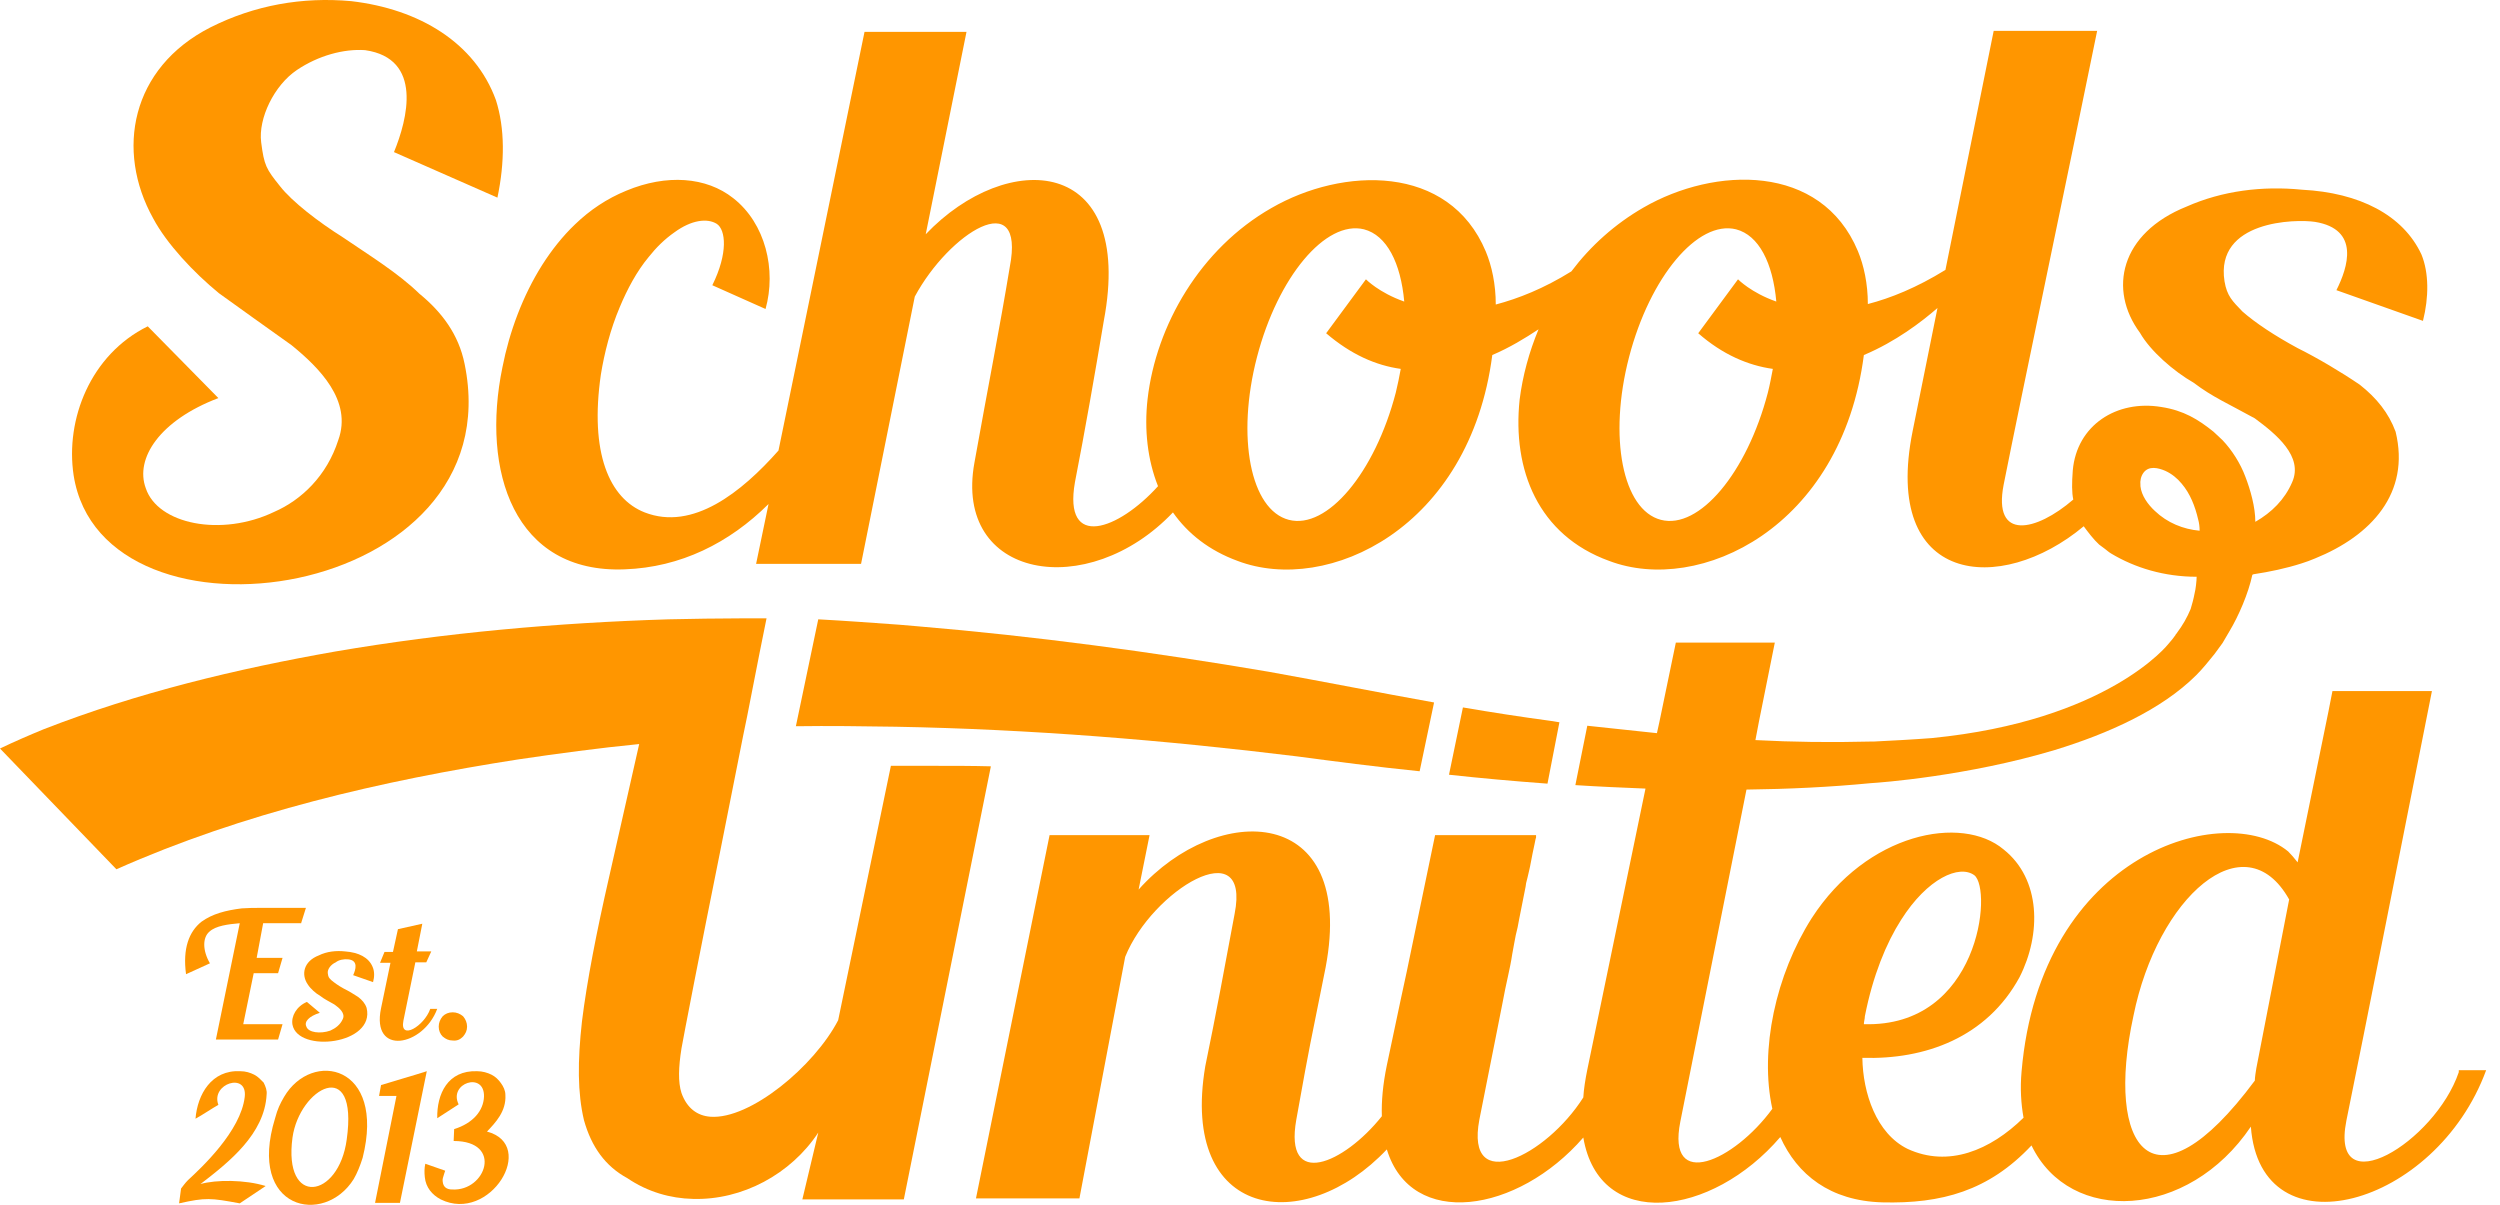 <svg width="166" height="80" viewBox="0 0 166 80" fill="none" xmlns="http://www.w3.org/2000/svg">
<path d="M30.85 24.166C30.453 22.194 29.33 20.715 27.844 19.499C26.424 18.119 24.541 16.968 22.758 15.752C21.139 14.734 19.389 13.386 18.596 12.367C17.671 11.217 17.539 10.987 17.341 9.443C17.142 7.865 18.2 5.663 19.719 4.645C21.139 3.691 22.823 3.231 24.244 3.33C28.108 3.889 27.051 7.931 26.16 10.1L33.029 13.123C33.525 10.757 33.525 8.522 32.93 6.649C31.543 2.837 27.844 0.602 23.319 0.076C20.082 -0.219 16.911 0.339 13.972 1.818C8.687 4.513 7.663 10.001 10.173 14.504C11.065 16.18 12.849 18.086 14.533 19.466C16.218 20.682 17.374 21.504 19.355 22.917C21.172 24.396 23.418 26.598 22.46 29.227C21.701 31.593 20.016 33.203 18.2 33.992C14.698 35.668 10.471 34.813 9.678 32.414C8.951 30.443 10.603 27.912 14.5 26.433L9.81 21.668C6.012 23.541 4.327 27.846 4.889 31.56C6.804 43.818 34.087 39.94 30.85 24.166Z" fill="#FF9600"/>
<path d="M65.794 50.884C64.572 50.851 63.35 50.851 62.161 50.851C61.335 50.851 60.509 50.851 59.684 50.851H59.155L55.654 67.743C54.069 70.799 49.808 74.349 47.166 74.151C46.307 74.086 45.613 73.593 45.25 72.574C45.019 71.851 45.052 70.865 45.25 69.616C45.349 69.025 46.538 62.879 47.793 56.668L49.346 48.846L49.61 47.565C50.105 45.034 50.435 43.358 50.435 43.358L50.898 41.058C50.369 41.058 49.808 41.058 49.279 41.058C47.661 41.058 46.01 41.09 44.391 41.123C36.959 41.353 29.561 42.011 22.262 43.26C15.722 44.41 9.149 45.987 2.907 48.419C1.949 48.813 0.958 49.241 0 49.701L7.729 57.72C16.151 53.973 25.333 51.837 34.416 50.424C37.092 50.029 39.767 49.668 42.442 49.405L40.428 58.311C39.602 61.926 38.974 65.147 38.644 67.809C38.347 70.471 38.347 72.574 38.776 74.382C39.272 76.156 40.196 77.438 41.65 78.227C43.004 79.147 44.523 79.574 46.01 79.607C49.279 79.706 52.516 77.964 54.333 75.203L53.276 79.64H53.309H60.014L65.794 50.884Z" fill="#FF9600"/>
<path d="M163.263 71.193C161.678 75.86 154.676 80.067 155.799 74.414C156.955 68.761 159.729 54.728 161.48 45.888H154.874L154.61 47.236L152.562 57.259C152.331 56.963 152.133 56.733 151.934 56.536C147.773 53.118 135.486 56.536 134.231 71.16C134.132 72.278 134.198 73.297 134.363 74.217C132.15 76.386 129.376 77.536 126.667 76.287C124.586 75.268 123.694 72.574 123.661 70.24C127.823 70.372 131.919 68.893 134.099 64.883C135.552 62.024 135.519 58.376 133.042 56.405C130.267 54.071 123.959 55.287 120.293 60.973C117.914 64.719 116.824 69.714 117.683 73.625C115.14 77.109 110.648 79.114 111.573 74.48L115.966 52.428C118.74 52.395 121.515 52.264 124.223 52.001C124.817 51.968 130.631 51.541 136.444 49.799C139.978 48.715 143.512 47.137 145.824 44.837C146.253 44.409 146.65 43.916 147.046 43.423C147.145 43.292 147.211 43.193 147.31 43.062C147.409 42.93 147.475 42.832 147.575 42.7L148.037 41.912C148.631 40.926 149.292 39.414 149.556 38.165C149.589 38.165 149.622 38.132 149.622 38.132C150.712 37.968 151.802 37.738 152.826 37.409C153.123 37.311 153.421 37.212 153.718 37.081C157.45 35.569 160.06 32.743 159.069 28.668C158.606 27.419 157.814 26.433 156.691 25.546C155.435 24.691 153.883 23.771 152.562 23.114C151.043 22.292 149.754 21.438 148.896 20.682C148.235 19.991 147.872 19.663 147.707 18.677C147.079 14.635 152.43 14.536 153.718 14.733C156.724 15.226 155.898 17.757 155.138 19.268L160.885 21.306C161.282 19.729 161.282 18.118 160.786 16.902C159.564 14.273 156.658 12.794 152.859 12.597C150.217 12.334 147.575 12.663 145.196 13.714C140.771 15.489 139.978 19.236 142.092 22.095C142.785 23.311 144.338 24.658 145.659 25.414C146.914 26.367 147.938 26.794 149.721 27.78C151.142 28.832 152.958 30.311 152.199 32.02C151.703 33.17 150.844 34.024 149.754 34.649C149.754 33.663 149.424 32.513 149.094 31.658C148.764 30.771 148.202 29.884 147.575 29.226L146.98 28.668C145.956 27.846 144.998 27.254 143.512 27.024C140.539 26.531 137.897 28.24 137.633 31.231C137.567 32.085 137.567 32.71 137.666 33.17C135.189 35.306 132.315 35.93 133.042 32.184C134.198 26.367 137.501 10.658 139.251 2.048H132.381L129.177 17.921C127.262 19.104 125.544 19.794 124.025 20.189C124.025 18.841 123.761 17.625 123.364 16.672C120.92 10.822 113.852 11.053 109.129 13.78C107.246 14.865 105.628 16.311 104.339 18.02C102.49 19.17 100.805 19.827 99.319 20.221C99.319 18.874 99.055 17.658 98.659 16.705C96.214 10.855 89.146 11.085 84.423 13.813C79.7 16.508 76.76 21.602 76.199 26.498C75.968 28.536 76.199 30.541 76.892 32.283C74.25 35.207 70.584 36.522 71.376 32.02C72.037 28.635 72.698 24.855 73.292 21.306C75.373 10.297 66.885 9.869 61.468 15.555L64.176 2.114H57.405L51.691 29.916C49.247 32.677 46.01 35.273 42.806 34.024C40.461 33.104 39.14 30.081 39.9 24.855C40.131 23.442 40.527 21.865 41.155 20.386C41.65 19.203 42.278 18.02 43.071 17.067C43.566 16.442 44.127 15.883 44.788 15.423C45.911 14.602 46.968 14.47 47.596 14.865C48.19 15.259 48.355 16.804 47.298 18.94L50.832 20.517C51.559 17.921 50.832 14.832 48.685 13.156C46.902 11.743 44.26 11.546 41.584 12.663C40.296 13.189 39.173 13.944 38.182 14.898C37.356 15.686 36.63 16.607 36.002 17.592C34.714 19.63 33.822 22.029 33.36 24.395C31.94 31.264 34.12 38.099 41.485 37.804C45.184 37.672 48.421 36.062 51.031 33.466L50.205 37.442H57.174L60.741 19.696C63.02 15.456 68.106 12.268 67.05 17.724C66.389 21.733 65.563 25.907 64.705 30.705C63.284 38.461 72.235 39.973 77.883 34.024C78.874 35.438 80.294 36.555 82.177 37.245C88.155 39.513 97.602 35.076 99.088 23.574C100.244 23.081 101.268 22.456 102.16 21.865C101.532 23.377 101.103 24.954 100.904 26.531C100.409 31.198 102.127 35.536 106.85 37.245C112.828 39.513 122.274 35.076 123.761 23.574C125.874 22.686 127.592 21.372 128.649 20.452L126.997 28.635C124.95 38.822 132.811 39.578 138.359 34.944C138.624 35.306 139.02 35.832 139.383 36.16C139.515 36.259 139.648 36.358 139.78 36.456C139.912 36.555 140.011 36.653 140.176 36.752C141.761 37.705 143.71 38.297 145.857 38.297C145.857 38.559 145.791 39.151 145.725 39.381C145.659 39.743 145.56 40.104 145.461 40.433C145.229 40.992 144.932 41.517 144.536 42.043C144.536 42.076 144.503 42.076 144.47 42.109V42.142C144.338 42.339 144.173 42.536 143.974 42.766C143.974 42.766 139.978 47.86 128.253 49.01C126.964 49.109 125.676 49.175 124.388 49.24H124.355C124.289 49.24 124.19 49.24 124.124 49.24C121.581 49.306 119.037 49.273 116.56 49.142L116.791 47.926L117.848 42.667H111.276L110.186 47.926L110.02 48.682C108.435 48.517 106.883 48.353 105.396 48.189L104.604 52.132C106.123 52.231 107.675 52.297 109.261 52.362L105.396 71.029C105.264 71.686 105.165 72.311 105.132 72.869C102.655 76.78 97.271 79.409 98.229 74.348C98.526 72.804 98.956 70.733 99.385 68.531C99.517 67.907 99.616 67.315 99.748 66.691L99.947 65.672L100.145 64.752C100.244 64.292 100.343 63.832 100.409 63.372L100.541 62.649C100.607 62.287 100.673 61.926 100.772 61.564L100.871 61.038L101.301 58.869L101.334 58.639L101.433 58.245L101.532 57.818L101.598 57.522L101.763 56.667L101.895 56.043L101.961 55.715L101.994 55.616V55.55V55.484V55.452H95.29L93.407 64.522L93.01 66.362L92.086 70.733C91.821 72.015 91.722 73.132 91.755 74.118C89.212 77.306 85.249 78.982 86.074 74.348C87.131 68.466 86.834 70.207 88.023 64.226C90.071 53.381 80.856 53.184 75.604 59.067L76.331 55.452H69.692L64.804 79.574H71.674L74.712 63.536C76.496 59.099 83.069 55.156 81.979 60.677C81.351 64.062 80.724 67.447 80.03 70.799C78.312 80.987 86.603 82.137 92.086 76.32C93.704 81.644 100.772 80.559 105.132 75.531C106.189 81.775 113.654 80.822 118.212 75.499C119.335 77.996 121.515 79.738 124.983 79.837C128.913 79.935 132.051 79.081 134.891 76.057C137.435 81.348 145.296 80.987 149.457 74.808C150.085 83.353 161.744 80.165 165.08 71.062H163.263V71.193ZM123.827 67.48C124.355 64.785 125.247 62.616 126.238 61.071C127.988 58.311 130.102 57.391 131.093 58.114C132.315 59.067 131.423 68.236 123.761 68.005C123.761 67.841 123.827 67.644 123.827 67.48ZM93.01 24.494C92.911 25.02 92.812 25.546 92.68 26.071C91.293 31.395 88.122 35.175 85.579 34.517C83.036 33.86 82.078 29.029 83.465 23.705C84.852 18.381 88.023 14.602 90.566 15.226C92.086 15.621 93.01 17.461 93.242 20.024C91.557 19.433 90.698 18.546 90.698 18.546L88.056 22.128C89.708 23.541 91.359 24.264 93.01 24.494ZM117.716 24.494C117.617 25.02 117.518 25.546 117.386 26.071C115.999 31.395 112.828 35.175 110.285 34.517C107.741 33.86 106.784 29.029 108.171 23.705C109.558 18.381 112.729 14.602 115.272 15.226C116.791 15.621 117.716 17.461 117.947 20.024C116.263 19.433 115.404 18.546 115.404 18.546L112.762 22.128C114.38 23.541 116.065 24.264 117.716 24.494ZM143.083 33.926C142.62 33.498 142.191 32.907 142.125 32.283C142.125 32.25 142.125 32.25 142.125 32.217C142.092 31.921 142.158 31.625 142.323 31.395C142.686 30.902 143.314 31.067 143.776 31.264C144.206 31.461 144.569 31.757 144.866 32.118C145.428 32.776 145.758 33.63 145.956 34.484C146.022 34.715 146.055 34.977 146.055 35.24C144.965 35.142 143.908 34.715 143.083 33.926ZM149.821 70.93C149.787 71.16 149.721 71.522 149.721 71.752C142.983 80.822 139.747 76.254 141.662 67.447C143.248 59.592 149.028 54.433 152 59.724L149.821 70.93Z" fill="#FF9600"/>
<path d="M59.485 48.255C68.402 48.419 77.32 49.142 86.139 50.226C88.616 50.555 91.358 50.916 94.264 51.212L95.222 46.644C91.556 45.987 87.923 45.264 84.256 44.607C76.528 43.292 68.733 42.24 60.905 41.583C60.508 41.55 60.112 41.517 59.749 41.484C57.932 41.353 56.149 41.222 54.332 41.123L52.846 48.222C55.059 48.189 57.272 48.222 59.485 48.255Z" fill="#FF9600"/>
<path d="M19.983 61.335L20.313 60.283C19.355 60.283 18.034 60.283 17.308 60.283C16.878 60.283 16.515 60.283 16.052 60.316C14.995 60.447 14.104 60.678 13.377 61.203C12.551 61.861 12.122 62.978 12.353 64.687L13.939 63.964C13.443 63.109 13.443 62.255 13.906 61.861C14.335 61.466 15.161 61.368 15.92 61.302L14.335 69.025C15.755 69.025 17.043 69.025 18.464 69.025L18.761 68.006H16.151L16.845 64.621H18.464L18.761 63.602H17.043L17.473 61.302H19.983V61.335Z" fill="#FF9600"/>
<path d="M22.922 63.175C22.327 63.109 21.699 63.175 21.171 63.438C20.147 63.832 19.982 64.72 20.444 65.377C20.609 65.64 20.973 65.969 21.27 66.133C21.567 66.363 21.799 66.462 22.195 66.692C22.525 66.921 22.954 67.283 22.756 67.677C22.591 68.039 22.294 68.269 21.931 68.433C21.27 68.663 20.477 68.565 20.345 68.17C20.18 67.842 20.51 67.48 21.237 67.25L20.378 66.527C19.685 66.823 19.321 67.48 19.42 68.039C19.784 69.945 24.936 69.353 24.342 66.922C24.243 66.626 24.044 66.396 23.78 66.198C23.483 66.001 23.153 65.804 22.822 65.64C22.459 65.443 22.195 65.246 21.997 65.081C21.831 64.917 21.799 64.884 21.765 64.621C21.732 64.391 21.931 64.062 22.294 63.898C22.492 63.734 22.855 63.668 23.12 63.701C23.813 63.767 23.615 64.391 23.45 64.752L24.771 65.213C24.87 64.851 24.87 64.49 24.738 64.194C24.474 63.569 23.813 63.241 22.922 63.175Z" fill="#FF9600"/>
<path d="M26.423 61.697L26.093 63.208H25.531L25.234 63.931H25.927L25.3 66.955C24.639 70.142 28.107 69.485 29.032 66.987H28.57C28.173 68.138 26.522 69.124 26.786 67.776L27.579 63.898H28.305L28.636 63.175H27.678L28.041 61.335L26.423 61.697Z" fill="#FF9600"/>
<path d="M30.749 68.827C30.914 68.63 31.014 68.433 31.014 68.17C31.014 67.907 30.914 67.677 30.749 67.48C30.551 67.315 30.32 67.217 30.056 67.217C29.791 67.217 29.56 67.315 29.395 67.48C29.23 67.677 29.131 67.907 29.131 68.17C29.131 68.433 29.23 68.663 29.395 68.827C29.593 68.991 29.791 69.09 30.056 69.09C30.353 69.123 30.551 69.024 30.749 68.827Z" fill="#FF9600"/>
<path d="M16.878 71.358C16.614 71.227 16.317 71.128 15.953 71.128C14.037 71.03 13.113 72.673 12.981 74.283C13.41 74.053 14.137 73.56 14.5 73.363C13.972 71.95 16.449 71.161 16.25 72.837C15.986 75.105 13.377 77.537 12.485 78.358C12.287 78.555 12.155 78.753 12.023 78.917L11.891 79.903C13.674 79.508 13.972 79.541 15.92 79.903L17.638 78.753C16.284 78.325 14.335 78.325 13.311 78.621C15.194 77.175 17.572 75.302 17.704 72.673C17.737 72.41 17.638 72.147 17.506 71.884C17.34 71.72 17.142 71.49 16.878 71.358Z" fill="#FF9600"/>
<path d="M18.861 72.837C18.596 73.297 18.431 73.626 18.266 74.25C16.384 80.363 21.536 81.415 23.485 78.293C23.716 77.898 23.914 77.405 24.079 76.879C25.632 70.701 20.71 69.682 18.861 72.837ZM23.022 75.664C22.494 79.607 18.795 80.166 19.422 75.532C19.885 72.246 23.815 70.044 23.022 75.664Z" fill="#FF9600"/>
<path d="M25.301 72.048L25.169 72.771H26.325L24.904 79.87H26.556L28.339 71.128C27.315 71.457 26.358 71.719 25.301 72.048Z" fill="#FF9600"/>
<path d="M32.336 75.137C32.897 74.546 33.624 73.79 33.558 72.705C33.558 72.41 33.426 72.147 33.261 71.917C33.096 71.687 32.897 71.49 32.633 71.358C32.369 71.227 32.039 71.128 31.675 71.128C29.727 71.062 29 72.64 29.033 74.25C29.429 73.987 30.156 73.527 30.453 73.33C29.76 71.917 32.171 71.128 32.138 72.804C32.105 73.757 31.411 74.579 30.156 74.973L30.123 75.762C33.426 75.762 32.27 79.114 30.024 78.982C29.66 78.982 29.429 78.818 29.396 78.457C29.363 78.292 29.429 78.161 29.495 77.931C29.561 77.734 29.495 77.931 29.561 77.734L28.24 77.273C28.174 77.569 28.174 77.865 28.207 78.161C28.273 78.851 28.703 79.344 29.264 79.64C32.534 81.25 35.705 76.025 32.336 75.137Z" fill="#FF9600"/>
<path d="M103.545 47.959C103.347 47.926 103.116 47.893 102.918 47.86C100.969 47.597 99.053 47.301 97.138 46.973L96.213 51.442C98.327 51.672 100.507 51.869 102.753 52.034L103.545 47.959Z" fill="#FF9600"/>
</svg>
